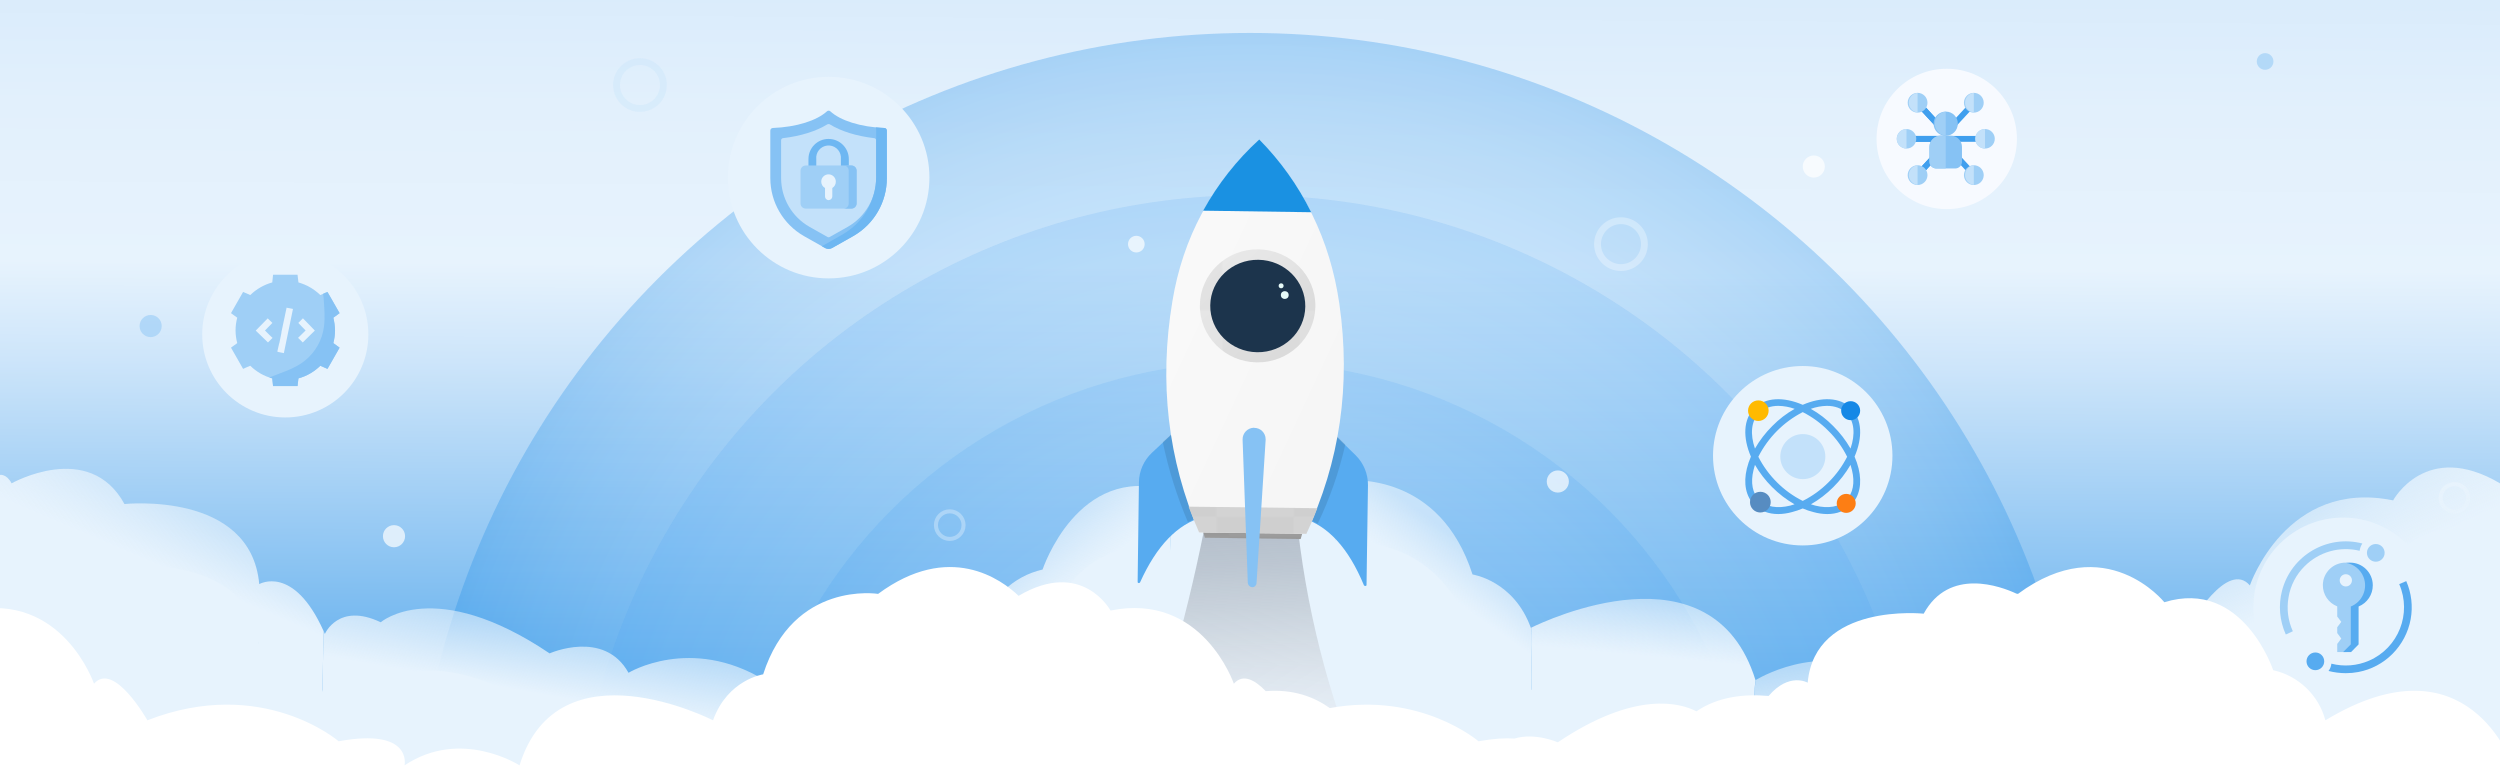 <?xml version="1.0" encoding="UTF-8"?><svg id="Layer_1" xmlns="http://www.w3.org/2000/svg" xmlns:xlink="http://www.w3.org/1999/xlink" viewBox="0 0 1920 600"><defs><style>.cls-1,.cls-2,.cls-3,.cls-4{fill:none;}.cls-5{fill:url(#linear-gradient);}.cls-6{clip-path:url(#clippath);}.cls-7{fill:#f7faff;}.cls-8{fill:#e7f3fd;}.cls-9{fill:#e6faf8;}.cls-10,.cls-11{fill:#fff;}.cls-12{fill:#ffba00;}.cls-13{fill:#fd7e14;}.cls-14{fill:#9c9c9c;}.cls-15,.cls-16{fill:#9fcff6;}.cls-17{fill:#c3e1fa;}.cls-18{fill:#d3d3d3;}.cls-19{fill:#1588e6;}.cls-20{fill:#409fee;}.cls-21{fill:#1c344c;}.cls-22{fill:#1a91e2;}.cls-23{fill:#6eb7f2;}.cls-24{fill:#86c2f4;}.cls-25{fill:#57abf0;}.cls-26{fill:#578cc1;}.cls-27{opacity:.1;}.cls-27,.cls-16,.cls-11,.cls-2,.cls-28,.cls-29,.cls-3,.cls-4,.cls-30{isolation:isolate;}.cls-31{fill:url(#path-145_9_);}.cls-31,.cls-32,.cls-33{fill-opacity:.02;}.cls-32{fill:url(#path-138_4_);}.cls-33{fill:url(#path-132_4_);}.cls-16,.cls-11{opacity:.69;}.cls-34{fill:url(#linear-gradient-8);}.cls-35{fill:url(#linear-gradient-9);}.cls-36{fill:url(#linear-gradient-3);}.cls-37{fill:url(#linear-gradient-4);}.cls-38{fill:url(#linear-gradient-2);}.cls-39{fill:url(#linear-gradient-6);}.cls-40{fill:url(#linear-gradient-7);}.cls-41{fill:url(#linear-gradient-5);}.cls-2{stroke-width:3.11px;}.cls-2,.cls-3,.cls-4{opacity:.31;stroke-miterlimit:10;}.cls-2,.cls-4{stroke:#fff;}.cls-42{opacity:.45;}.cls-28{fill:url(#radial-gradient-3);}.cls-28,.cls-29,.cls-30{opacity:.62;}.cls-29{fill:url(#radial-gradient-2);}.cls-43{fill:url(#linear-gradient-13);}.cls-44{fill:url(#linear-gradient-12);}.cls-45{fill:url(#linear-gradient-10);}.cls-46{fill:url(#linear-gradient-11);}.cls-3{stroke:#c3e1fa;}.cls-3,.cls-4{stroke-width:5.27px;}.cls-30{fill:url(#radial-gradient);}</style><clipPath id="clippath"><rect class="cls-1" width="1920" height="620"/></clipPath><linearGradient id="linear-gradient" x1="958.17" y1="-103.52" x2="961.68" y2="655.6" gradientTransform="translate(0 601.8) scale(1 -1)" gradientUnits="userSpaceOnUse"><stop offset="0" stop-color="#fff"/><stop offset="0" stop-color="#1588e6"/><stop offset=".04" stop-color="#218ee7"/><stop offset=".35" stop-color="#8ac3f2"/><stop offset=".56" stop-color="#cde5fa"/><stop offset=".66" stop-color="#e7f3fd"/><stop offset=".82" stop-color="#e2f0fc"/><stop offset="1" stop-color="#d5e9fb"/><stop offset="1" stop-color="#d5e9fb"/></linearGradient><radialGradient id="radial-gradient" cx="960" cy="-65.7" fx="960" fy="-65.7" r="642.2" gradientTransform="translate(0 601.8) scale(1 -1)" gradientUnits="userSpaceOnUse"><stop offset="0" stop-color="#9fcff6"/><stop offset=".37" stop-color="#9dcef6"/><stop offset=".53" stop-color="#96caf5"/><stop offset=".65" stop-color="#89c4f3"/><stop offset=".75" stop-color="#78bbf1"/><stop offset=".83" stop-color="#61afef"/><stop offset=".91" stop-color="#44a0eb"/><stop offset=".98" stop-color="#238fe8"/><stop offset="1" stop-color="#1588e6"/></radialGradient><radialGradient id="radial-gradient-2" cx="960" cy="-65.7" fx="960" fy="-65.7" r="517.6" gradientTransform="translate(0 601.8) scale(1 -1)" gradientUnits="userSpaceOnUse"><stop offset="0" stop-color="#9fcff6"/><stop offset=".24" stop-color="#9bcdf6"/><stop offset=".46" stop-color="#90c7f5"/><stop offset=".68" stop-color="#7dbef3"/><stop offset=".9" stop-color="#63b0f1"/><stop offset="1" stop-color="#53a8f0"/></radialGradient><radialGradient id="radial-gradient-3" cx="3330.6" cy="-1778.2" fx="3330.6" fy="-1778.2" r="389.8" gradientTransform="translate(-818.2 3998.1) rotate(-90) scale(1 -1)" gradientUnits="userSpaceOnUse"><stop offset="0" stop-color="#9fcff6"/><stop offset=".24" stop-color="#9bcdf6"/><stop offset=".46" stop-color="#90c7f5"/><stop offset=".68" stop-color="#7dbef3"/><stop offset=".9" stop-color="#63b0f1"/><stop offset="1" stop-color="#53a8f0"/></radialGradient><linearGradient id="linear-gradient-2" x1="128.89" y1="164.05" x2="147.94" y2="208.5" gradientTransform="translate(0 601.8) scale(1 -1)" gradientUnits="userSpaceOnUse"><stop offset="0" stop-color="#e7f3fd"/><stop offset="1" stop-color="#fff" stop-opacity=".5"/></linearGradient><linearGradient id="linear-gradient-3" x1="417.19" y1="68.26" x2="426.17" y2="118.87" gradientTransform="translate(0 601.8) scale(1 -1)" gradientUnits="userSpaceOnUse"><stop offset="0" stop-color="#e7f3fd"/><stop offset="1" stop-color="#fff" stop-opacity=".5"/></linearGradient><linearGradient id="linear-gradient-4" x1="670.46" y1="-24.19" x2="648.92" y2="47.03" gradientTransform="translate(0 601.8) scale(1 -1)" gradientUnits="userSpaceOnUse"><stop offset="0" stop-color="#e7f3fd"/><stop offset="1" stop-color="#fff" stop-opacity=".5"/></linearGradient><linearGradient id="linear-gradient-5" x1="823.29" y1="150.09" x2="793.02" y2="188.76" gradientTransform="translate(0 601.8) scale(1 -1)" gradientUnits="userSpaceOnUse"><stop offset="0" stop-color="#e7f3fd"/><stop offset="1" stop-color="#fff" stop-opacity=".5"/></linearGradient><linearGradient id="linear-gradient-6" x1="964.05" y1="197.94" x2="963.49" y2="256.58" gradientTransform="translate(0 601.8) scale(1 -1)" gradientUnits="userSpaceOnUse"><stop offset="0" stop-color="#e7f3fd"/><stop offset="1" stop-color="#fff" stop-opacity=".5"/></linearGradient><linearGradient id="linear-gradient-7" x1="1102.69" y1="150.52" x2="1126.48" y2="184.27" gradientTransform="translate(0 601.8) scale(1 -1)" gradientUnits="userSpaceOnUse"><stop offset="0" stop-color="#e7f3fd"/><stop offset="1" stop-color="#fff" stop-opacity=".5"/></linearGradient><linearGradient id="linear-gradient-8" x1="1263.65" y1="98.03" x2="1267.64" y2="141.41" gradientTransform="translate(0 601.8) scale(1 -1)" gradientUnits="userSpaceOnUse"><stop offset="0" stop-color="#e7f3fd"/><stop offset="1" stop-color="#fff" stop-opacity=".5"/></linearGradient><linearGradient id="linear-gradient-9" x1="1516.5" y1="60.43" x2="1508.19" y2="110.9" gradientTransform="translate(0 601.8) scale(1 -1)" gradientUnits="userSpaceOnUse"><stop offset="0" stop-color="#e7f3fd"/><stop offset="1" stop-color="#fff" stop-opacity=".5"/></linearGradient><linearGradient id="linear-gradient-10" x1="1797.25" y1="154.65" x2="1770.93" y2="210.12" gradientTransform="translate(0 601.8) scale(1 -1)" gradientUnits="userSpaceOnUse"><stop offset="0" stop-color="#e7f3fd"/><stop offset=".22" stop-color="#ebf5fd" stop-opacity=".91"/><stop offset=".68" stop-color="#f7fbfe" stop-opacity=".68"/><stop offset="1" stop-color="#fff" stop-opacity=".5"/></linearGradient><linearGradient id="linear-gradient-11" x1="959.46" y1="-16.55" x2="950.62" y2="187.65" gradientTransform="translate(0 601.8) scale(1 -1)" gradientUnits="userSpaceOnUse"><stop offset="0" stop-color="#fff" stop-opacity="0"/><stop offset=".27" stop-color="#e6e9ee" stop-opacity=".35"/><stop offset=".52" stop-color="#d2d8e0" stop-opacity=".63"/><stop offset=".73" stop-color="#c3ccd5" stop-opacity=".83"/><stop offset=".9" stop-color="#bac4cf" stop-opacity=".95"/><stop offset="1" stop-color="#b7c1cd"/></linearGradient><pattern id="path-132_4_" x="0" y="0" width="72" height="72" patternTransform="translate(112.13 55.51) scale(1.65)" patternUnits="userSpaceOnUse" viewBox="0 0 72 72"><g><rect class="cls-1" width="72" height="72"/><rect class="cls-1" width="72" height="72"/><rect class="cls-1" width="72" height="72"/><rect x="36" y="36" width="36" height="36"/><rect width="36" height="36"/></g></pattern><linearGradient id="linear-gradient-12" x1="-1944.93" y1="-806.44" x2="-1942.95" y2="-804.47" gradientTransform="translate(133369.26 125360.82) rotate(.79) scale(69 153) skewX(-.01)" gradientUnits="userSpaceOnUse"><stop offset="0" stop-color="#fafafa"/><stop offset="1" stop-color="#f5f5f5"/></linearGradient><pattern id="path-138_4_" x="0" y="0" width="72" height="72" patternTransform="translate(102.62 40.49) scale(1.65)" patternUnits="userSpaceOnUse" viewBox="0 0 72 72"><g><rect class="cls-1" width="72" height="72"/><rect class="cls-1" width="72" height="72"/><rect class="cls-1" width="72" height="72"/><rect x="36" y="36" width="36" height="36"/><rect width="36" height="36"/></g></pattern><linearGradient id="linear-gradient-13" x1="-1938.39" y1="-782.77" x2="-1936.48" y2="-780.86" gradientTransform="translate(87668.03 35830.57) rotate(.79) scale(45 44)" gradientUnits="userSpaceOnUse"><stop offset="0" stop-color="#eaeaea"/><stop offset="1" stop-color="#ddd"/></linearGradient><pattern id="path-145_9_" x="0" y="0" width="72" height="72" patternTransform="translate(107.18 .82) scale(1.65)" patternUnits="userSpaceOnUse" viewBox="0 0 72 72"><g><rect class="cls-1" width="72" height="72"/><rect class="cls-1" width="72" height="72"/><rect class="cls-1" width="72" height="72"/><rect x="36" y="36" width="36" height="36"/><rect width="36" height="36"/></g></pattern></defs><g id="Layer_1-2"><g class="cls-6"><g><rect class="cls-5" y="-40" width="1920" height="700"/><g class="cls-42"><circle class="cls-30" cx="960" cy="667.5" r="642.2"/><circle class="cls-29" cx="960" cy="667.5" r="517.6"/><circle class="cls-28" cx="960" cy="667.5" r="389.8"/></g><circle class="cls-16" cx="115.7" cy="250.4" r="8.5"/><circle class="cls-11" cx="302.6" cy="411.8" r="8.5"/><circle class="cls-11" cx="1393" cy="127.9" r="8.5"/><circle class="cls-11" cx="1196.4" cy="369.8" r="8.5"/><circle class="cls-11" cx="872.7" cy="187.5" r="6.4"/><circle class="cls-16" cx="1739.6" cy="47.2" r="6.4"/><circle class="cls-4" cx="1244.9" cy="187.5" r="18"/><circle class="cls-3" cx="491.5" cy="65.3" r="18"/><circle class="cls-2" cx="729.4" cy="403.3" r="10.6"/><circle class="cls-2" cx="1885" cy="382.4" r="10.6"/><path class="cls-38" d="M248.5,484.6c-23.1-51.4-49.4-36-49.4-36-6.5-71.8-103.5-61.5-103.5-61.5-27-49.5-86.7-15.9-86.7-15.9C5.1,363.8,0,364.7,0,364.7v51s5.1-.9,8.9,6.6c0,0,59.7-33.6,86.7,15.8,0,0,97-10.3,103.5,61.6,0,0,25.8-15.1,48.7,34.4-.1-16.5,.5-33,.7-49.5Z"/><path class="cls-36" d="M587.1,522.3c-56.9-34.5-104.4-5.6-104.4-5.6-18.7-33.6-60.6-14.9-60.6-14.9-88.7-59.7-129.7-23.9-129.7-23.9-32.6-15.5-42.9,9-42.9,9,0,0-.7-1.5-1-2.3-.2,16.5-.8,33-.7,49.5,.6,1.2,1.1,2.5,1.7,3.8s10.3-24.5,42.9-9c0,0,41-35.8,129.7,23.9,0,0,41.9-18.6,60.6,15,0,0,47.5-29,104.4,5.6,0,0,.2-.6,.7-1.7,.5-16.5,1-32.8-.7-49.4Z"/><path class="cls-37" d="M587.1,622.3h0c1.7,16.6,1.2,32.9,.7,49.4,5.3-14,47.3-109.6,164.9-39.3,0-16.9,.2-33.6,.9-50.5-127.4-76.8-166.5,40.4-166.5,40.4Z"/><path class="cls-41" d="M898.1,376.4l-.4,.4c-69.9-21.4-97,60.6-97,60.6-22.64,5.14-40.57,22.38-46.6,44.8l-.5-.3c-.7,16.9-.9,33.6-.9,50.5l1.4,.8s7.5-35.4,46.6-44.7c0,0,27.1-82.1,97-60.7,.26-.2,.5-.44,.7-.7,.95-16.89,.85-33.82-.3-50.7Z"/><path class="cls-39" d="M1028.3,369.3c-74.6-55-125.5,1.6-130.2,7.1,1.15,16.88,1.25,33.81,.3,50.7,6.2-7.1,55.5-59.6,127.4-8.5,.4-16.6,2.9-32.9,3.8-49.4l-1.3,.1Z"/><path class="cls-40" d="M1176.3,481.9l-.6,.3c-13.1-36.4-44.8-41-44.8-41-24.9-77.5-91.2-73.2-101.3-72-.9,16.5-3.4,32.8-3.8,49.4l2.5,1.8s75.6-12.1,102.6,71.8c0,0,31.7,4.7,44.8,41h.2c1.3-17.4-.8-34.4,.4-51.3Z"/><path class="cls-34" d="M1348.2,522.3h0c-33.1-106.7-162.1-45.2-171.9-40.4-1.2,16.9,.9,33.9-.4,51.2,6.2-3.1,135.2-66.4,171,36.1,2.2-15.7-1-30.6,1.3-46.9Z"/><path class="cls-35" d="M1681.2,486.3c-.3-1.3-.6-2.8-.8-4.3v.2c-102.6-40.1-170.7,18.7-170.7,18.7-66.2-12.2-58.8,21.4-58.8,21.4-46.5-31-95.5-4.2-102.6,0-2.3,16.3,.9,31.2-1.3,46.9,.4,1.4,.9,2.7,1.3,4.2s52.3-33.6,102.6,0c0,0-7.4-33.6,58.8-21.5,0,0,67.6-58.3,169.5-19.1,.4-1.9,.9-3.8,1.4-5.7,3.85-13.3,4.05-27.39,.6-40.8Z"/><path class="cls-45" d="M1837.9,384.3c-82.1-16.8-110,65.3-110,65.3-17.1-19.8-45.5,28.9-47.5,32.4,.2,1.5,.5,3,.8,4.3,3.42,13.42,3.18,27.51-.7,40.8-.5,1.9-1,3.8-1.4,5.7l1.2,.4s29.8-53.1,47.6-32.6c0,0,27.9-82.1,110-65.3,0,0,25.2-46.6,82.1-13v-51.1c-56.9-33.6-82.1,13.1-82.1,13.1Z"/><path class="cls-8" d="M1920,419v255.3H0V412.4s5.1-.9,8.9,6.6c0,0,59.7-33.6,86.7,15.8,0,0,97-10.2,103.5,61.6,0,0,27.1-15.9,50.4,38.2,0,0,10.3-24.4,42.9-9,0,0,41-35.7,129.7,23.9,0,0,41.9-18.6,60.6,15,0,0,47.5-28.9,104.4,5.6,0,0,39.2-117.6,167-40.1,0,0,7.5-35.5,46.6-44.8,0,0,27.1-82.1,97-60.6,0,0,52.3-65.3,130.6-7.5,0,0,75.6-12.1,102.6,71.8,0,0,31.7,4.7,44.8,41.1,0,0,138-70.9,172.5,40.1,0,0,52.3-33.6,102.6,0,0,0-7.4-33.6,58.8-21.5,0,0,68.1-58.7,170.7-18.6,0,0,29.8-53.2,47.6-32.7,0,0,27.9-82.1,110-65.3,0,0,25.2-46.6,82.1-13Z"/><circle class="cls-8" cx="636.4" cy="136.4" r="77.4"/><g id="_14_security"><path class="cls-24" d="M635.1,85.5c-7.8,7.1-23.3,12.1-41.7,12.8-1.03,.1-1.81,.97-1.8,2v36.5c0,18.38,9.85,35.36,25.8,44.5l16.3,9.2c1.65,.91,3.65,.91,5.3,0l16.3-9.2c15.98-9.11,25.84-26.1,25.8-44.5v-36.5c0-1.03-.77-1.9-1.8-2-18.3-.7-33.9-5.7-41.6-12.8-.73-.69-1.87-.69-2.6,0Z"/><path class="cls-17" d="M621.7,174.2c-13.47-7.63-21.8-21.92-21.8-37.4v-29c-.06-.88,.61-1.64,1.49-1.7h0c13.6-1.6,25.4-5.3,34-10.6,.6-.3,1.3-.3,1.9,0,8.6,5.3,20.4,9,34,10.6,.9,.05,1.6,.8,1.6,1.7v29c-.05,15.47-8.36,29.74-21.8,37.4l-13.9,7.8c-.53,.3-1.17,.3-1.7,0l-13.8-7.8Z"/><path class="cls-23" d="M636.4,106.7c-8.51-.06-15.44,6.79-15.5,15.3,0,.07,0,.13,0,.2v10.1h6v-10.1c-.54-5.22,3.26-9.89,8.48-10.42,5.22-.54,9.89,3.26,10.42,8.48,.07,.65,.07,1.3,0,1.95v10.1h6.1v-10.1c0-8.56-6.94-15.5-15.5-15.5Z"/><path class="cls-15" d="M654,160.2h-35.3c-2.13-.05-3.85-1.77-3.9-3.9v-25.3c.05-2.13,1.77-3.85,3.9-3.9h35.3c2.13,.05,3.85,1.77,3.9,3.9v25.3c-.05,2.13-1.77,3.85-3.9,3.9Z"/><path class="cls-8" d="M641.9,139.6c.06-3.09-2.4-5.65-5.49-5.7-3.09-.06-5.65,2.4-5.7,5.49-.04,2.08,1.08,4.01,2.9,5.01v6.4c-.06,1.55,1.15,2.84,2.7,2.9,.03,0,.07,0,.1,0,1.56-.05,2.8-1.34,2.8-2.9v-6.4c1.66-1.03,2.68-2.84,2.7-4.8Z"/><path class="cls-24" d="M654,127.1h-6.1c2.15,0,3.9,1.75,3.9,3.9h0v25.3c0,2.15-1.75,3.9-3.9,3.9h6.1c2.13-.05,3.85-1.77,3.9-3.9v-25.3c-.05-2.13-1.77-3.85-3.9-3.9Z"/><path class="cls-23" d="M679.3,98.3c-2.3-.1-4.6-.2-6.8-.5,.24,.39,.38,.84,.4,1.3v36.6c-.04,18.38-9.92,35.32-25.9,44.4l-15.8,9,2.5,1.4c1.65,.91,3.65,.91,5.3,0l16.3-9.2c15.98-9.11,25.84-26.1,25.8-44.5v-36.5c0-1.03-.77-1.9-1.8-2Z"/></g><circle class="cls-8" cx="219.1" cy="256.8" r="63.8"/><path class="cls-15" d="M211.1,260.4l3.4,3.3,1.7-8.4-5.1,5.1Zm20.3-10l-1.7,8.3,5-4.9-3.3-3.4Zm25.9,3.3c-.04-3.27-.48-6.53-1.3-9.7l4.8-3.5-4.7-8.3-4.6-8-5.5,2.4c-2.84-2.76-6.08-5.08-9.6-6.9-1.62-.8-3.29-1.5-5-2.1l-2.2-.7-.7-5.9h-18.8l-.6,5.9c-6.36,1.76-12.17,5.1-16.9,9.7l-5.5-2.4-9.3,16.3,4.8,3.5c-1.73,6.38-1.73,13.12,0,19.5l-4.8,3.5,9.3,16.3,3.1-1.4,2.4-1c4.7,4.64,10.52,7.98,16.9,9.7l.4,3.9,.2,2h18.8l.7-5.9c6.34-1.75,12.12-5.09,16.8-9.7l5.5,2.4,9.3-16.3-4.8-3.5c.83-3.2,1.27-6.49,1.3-9.8h0Zm-51.5,9.3l-9.4-9.1,9.2-9.4,3.6,3.5-5.7,5.8,3.6,3.6,2.2,2.1-3.1,3.1-.4,.4Zm7.3,7.2v-.7l1.3-5.8,1.7-8.4,.2-1,3.8-18,4.9,1-7,33.9-4.9-1Zm16.3-10.3l-.5-.4,.8-.8,5-4.9-3.3-3.4-2.3-2.4,3.5-3.5h.1l7,7.2,2.1,2.2-3,2.9-6.3,6.2-3.1-3.1Z"/><path class="cls-24" d="M256,263.5l4.8,3.5-9.3,16.3-5.5-2.4c-4.68,4.61-10.46,7.95-16.8,9.7l-.7,5.9h-18.8l-.6-5.9-2.3-.7c9.2-3.7,19.3-6.5,27.2-12.8,8.16-6.47,13.46-15.87,14.8-26.2,1-7.7,.2-14.9-.3-22.6,0-.5-.4-2.6-.4-2.6,1.09-.57,2.22-1.04,3.4-1.4l9.3,16.2-4.8,3.5c.78,3.21,1.22,6.5,1.3,9.8-.03,3.27-.47,6.53-1.3,9.7Z"/><circle class="cls-8" cx="1799.5" cy="466.4" r="68.9"/><path class="cls-15" d="M1757.6,458.7c1.51-9.08,5.85-17.44,12.4-23.9,11.04-11.03,27.04-15.5,42.2-11.8,.25-2.01,.97-3.93,2.1-5.6-27.05-7.03-54.67,9.2-61.7,36.24-2.92,11.22-1.89,23.1,2.9,33.66l5.4-2.5c-3.73-8.16-4.88-17.27-3.3-26.1h0Z"/><path class="cls-25" d="M1848,446.3l-5.4,2.3c9.83,22.65-.56,48.97-23.2,58.8-9.11,3.95-19.28,4.76-28.9,2.3-.2,2.03-.96,3.97-2.2,5.6,4.35,1.12,8.81,1.69,13.3,1.7,3.22,0,6.43-.3,9.6-.9,9.94-1.88,19.07-6.72,26.2-13.9,7.26-7.28,12.14-16.59,14-26.7,1.79-9.85,.61-20.02-3.4-29.2Z"/><circle class="cls-15" cx="1824.6" cy="424.6" r="6.8"/><circle class="cls-25" cx="1778.2" cy="507.9" r="6.8"/><path class="cls-15" d="M1801.6,432.1c-9.61-.14-17.51,7.53-17.65,17.14-.11,7.25,4.3,13.81,11.05,16.46v7.8l3.1,4.1-3.1,4.1v4.5l3.1,4.2-3.1,4.1v6.3h7.3l5.9-5.9v-29.2c8.95-3.5,13.36-13.6,9.86-22.55-2.65-6.75-9.2-11.16-16.46-11.05h0Zm0,18.3c-2.6,0-4.7-2.1-4.7-4.7s2.1-4.7,4.7-4.7,4.7,2.1,4.7,4.7h0c0,2.6-2.1,4.7-4.7,4.7Z"/><path class="cls-25" d="M1822.3,449.5c.04,7.15-4.28,13.6-10.9,16.3v29.1l-5.8,5.9h-6.1l5.9-5.9v-29.1c8.97-3.6,13.33-13.78,9.73-22.75-2.27-5.66-7.32-9.73-13.33-10.75l3-.2c9.61-.06,17.44,7.69,17.5,17.3v.1Z"/><circle class="cls-7" cx="1495.1" cy="106.7" r="53.9"/><path class="cls-20" d="M1517.4,77.2c-.91-.8-2.3-.71-3.1,.2l-20,21.7-19.9-21.7c-.83-.91-2.24-.98-3.15-.15s-.98,2.24-.15,3.15l20.3,22h5.9l20.3-22c.81-.95,.72-2.36-.2-3.2Z"/><path class="cls-20" d="M1494.3,99.1l-19.9-21.7c-.83-.91-2.24-.98-3.15-.15s-.98,2.24-.15,3.15l20.3,22h2.9v-3.3Z"/><path class="cls-20" d="M1517.6,132.9l-19.1-20.7h-8.3l-19.1,20.7c-.84,.92-.79,2.34,.1,3.2,.42,.37,.95,.58,1.5,.6,.65-.04,1.26-.32,1.7-.8l19.9-21.7,20,21.7c.39,.49,.97,.79,1.6,.8,.56,.02,1.11-.2,1.5-.6,.92-.84,1.01-2.25,.2-3.2Z"/><path class="cls-20" d="M1494.3,112.2h-4.1l-19.1,20.7c-.84,.92-.79,2.34,.1,3.2,.42,.37,.95,.58,1.5,.6,.65-.04,1.26-.32,1.7-.8l19.9-21.7v-2h0Z"/><path class="cls-20" d="M1524.5,108.9h-60.3c-1.21,0-2.2-.98-2.2-2.2-.06-1.21,.88-2.24,2.1-2.3,.03,0,.07,0,.1,0h60.3c1.21,0,2.2,.98,2.2,2.2,0,.03,0,.07,0,.1,0,1.22-.98,2.2-2.2,2.2Z"/><path class="cls-20" d="M1494.3,104.4h-30.1c-1.21,0-2.2,.98-2.2,2.2,0,.03,0,.07,0,.1,0,1.22,.98,2.2,2.2,2.2h30.1v-4.5Z"/><path class="cls-24" d="M1498.3,104.2h-7.9c-4.77,.05-8.6,3.93-8.6,8.7v11.2c0,2.93,2.37,5.3,5.3,5.3h14.5c2.87,0,5.2-2.33,5.2-5.2,0-.03,0-.07,0-.1v-11.2c.06-4.75-3.75-8.64-8.5-8.7h0Z"/><path class="cls-15" d="M1494.3,104.2h-3.9c-4.77,.05-8.6,3.93-8.6,8.7v11.2c0,2.93,2.37,5.3,5.3,5.3h7.2v-25.2Z"/><path class="cls-24" d="M1494.3,85.7c-5.14,0-9.3,4.16-9.3,9.3s4.16,9.3,9.3,9.3c5.14,0,9.3-4.16,9.3-9.3,.06-5.08-4.02-9.24-9.1-9.3-.07,0-.13,0-.2,0Z"/><path class="cls-15" d="M1494.3,85.7c-5.11,.53-8.82,5.1-8.29,10.21,.46,4.37,3.91,7.83,8.29,8.29v-18.5Z"/><path class="cls-15" d="M1472.7,71.3c-4.2,0-7.6,3.4-7.6,7.6,0,4.2,3.4,7.6,7.6,7.6,4.2,0,7.6-3.4,7.6-7.6h0c0-4.2-3.4-7.6-7.6-7.6Z"/><path class="cls-17" d="M1472.7,71.3c-4.17,.48-7.16,4.25-6.68,8.42,.4,3.51,3.17,6.28,6.68,6.68v-15.1Z"/><path class="cls-15" d="M1515.9,71.3c-4.2,0-7.6,3.4-7.6,7.6,0,4.2,3.4,7.6,7.6,7.6,4.2,0,7.6-3.4,7.6-7.6h0c0-4.2-3.4-7.6-7.6-7.6Z"/><path class="cls-17" d="M1515.9,71.3c-4.17,.48-7.16,4.25-6.68,8.42,.4,3.51,3.17,6.28,6.68,6.68v-15.1Z"/><path class="cls-15" d="M1472.7,126.9c-4.2,0-7.6,3.4-7.6,7.6s3.4,7.6,7.6,7.6c4.2,0,7.6-3.4,7.6-7.6,0-.03,0-.07,0-.1-.05-4.16-3.44-7.5-7.6-7.5Z"/><path class="cls-17" d="M1472.7,126.9c-4.17,.48-7.16,4.25-6.68,8.42,.4,3.51,3.17,6.28,6.68,6.68v-15.1Z"/><path class="cls-15" d="M1515.9,126.9c-4.2,0-7.6,3.4-7.6,7.6s3.4,7.6,7.6,7.6c4.2,0,7.6-3.4,7.6-7.6,0-.03,0-.07,0-.1-.05-4.16-3.44-7.5-7.6-7.5Z"/><path class="cls-17" d="M1515.9,126.9c-4.17,.48-7.16,4.25-6.68,8.42,.4,3.51,3.17,6.28,6.68,6.68v-15.1Z"/><path class="cls-15" d="M1524.5,99.1c-4.14,0-7.5,3.36-7.5,7.5s3.36,7.5,7.5,7.5,7.5-3.36,7.5-7.5-3.36-7.5-7.5-7.5h0Z"/><path class="cls-17" d="M1524.5,99.1c-4.14,0-7.5,3.36-7.5,7.5s3.36,7.5,7.5,7.5v-15Z"/><path class="cls-15" d="M1464.2,99.1c-4.14,0-7.5,3.36-7.5,7.5s3.36,7.5,7.5,7.5,7.5-3.36,7.5-7.5-3.36-7.5-7.5-7.5h0Z"/><path class="cls-17" d="M1464.2,99.1c-4.14,0-7.5,3.36-7.5,7.5s3.36,7.5,7.5,7.5v-15Z"/><circle class="cls-8" cx="1384.5" cy="350" r="68.9"/><path class="cls-25" d="M1424.3,350.7c6.3-14.6,5.9-28.7-2.6-37.2s-22.7-8.9-37.2-2.6c-14.6-6.3-28.7-5.9-37.2,2.6s-8.9,22.6-2.6,37.2c-1.3,2.94-2.34,5.98-3.1,9.1-2.8,11.5-.8,21.5,5.8,28,4.5,4.6,10.9,7,18.3,7,3.55-.04,7.08-.54,10.5-1.5,2.83-.72,5.61-1.66,8.3-2.8,2.69,1.16,5.46,2.09,8.3,2.8,3.42,.97,6.95,1.47,10.5,1.5,7.4,0,13.8-2.4,18.3-7,6.5-6.5,8.6-16.5,5.8-28-.76-3.12-1.8-6.16-3.1-9.1Zm-21.2-39c6,0,11.1,1.8,14.9,5.5,6.2,6.2,7,16.3,3.2,27.3-3.64-6.34-8.11-12.15-13.3-17.3-5.08-5.19-10.87-9.64-17.2-13.2,3.98-1.44,8.17-2.22,12.4-2.3h0Zm15.5,39.1c-3.69,7.25-8.52,13.87-14.3,19.6-5.78,5.81-12.47,10.64-19.8,14.3-7.33-3.66-14.02-8.49-19.8-14.3-5.78-5.73-10.61-12.35-14.3-19.6,7.47-14.74,19.41-26.74,34.1-34.3,7.31,3.69,13.96,8.56,19.7,14.4,5.89,5.78,10.75,12.5,14.4,19.9h0Zm-67.6-33.6c3.8-3.7,8.9-5.5,14.8-5.5,4.26,.08,8.49,.86,12.5,2.3-6.33,3.56-12.12,8.01-17.2,13.2-5.19,5.15-9.66,10.96-13.3,17.3-3.8-11-3-21.1,3.2-27.3Zm23.9,71.1c-10,2.5-18.6,1-23.8-4.2s-6.8-13.4-4.4-23.1c.3-1.3,.7-2.7,1.1-4,3.63,6.25,8.07,12,13.2,17.1,5.12,5.15,10.9,9.59,17.2,13.2l-3.3,1h0Zm43-4.2c-5.2,5.2-13.8,6.7-23.8,4.2l-3.3-1c6.3-3.61,12.08-8.05,17.2-13.2,5.13-5.1,9.57-10.85,13.2-17.1,.4,1.3,.8,2.7,1.1,4,2.4,9.7,.8,17.9-4.4,23.1h0Z"/><circle class="cls-17" cx="1384.56" cy="350.68" r="17.3" transform="translate(157.56 1081.74) rotate(-45)"/><circle class="cls-12" cx="1350.4" cy="315.4" r="7.9"/><path class="cls-19" d="M1421.3,308.1c-4.03,0-7.3,3.27-7.3,7.3s3.27,7.3,7.3,7.3c4.03,0,7.3-3.27,7.3-7.3s-3.27-7.3-7.3-7.3h0Z"/><path class="cls-26" d="M1351.9,377.7c-4.36,0-7.9,3.54-7.9,7.9h0c-.06,4.36,3.44,7.94,7.8,8,.03,0,.07,0,.1,0,4.42,0,8-3.58,8-8,0-4.36-3.54-7.9-7.9-7.9-.03,0-.07,0-.1,0Z"/><path class="cls-13" d="M1417.9,379.3c-4.03,0-7.3,3.27-7.3,7.3s3.27,7.3,7.3,7.3c4.03,0,7.3-3.27,7.3-7.3s-3.27-7.3-7.3-7.3h0Z"/><path class="cls-46" d="M1061.1,630.8h-202.2l4.6-12.2c26.34-68.64,46.81-139.4,61.2-211.5h72.2c8.12,70.37,26.83,139.12,55.5,203.9l8.7,19.8Z"/><g id="Group-51"><g id="Path-41"><path id="path-126" class="cls-25" d="M906.1,327.7l-21.4,20c-6.26,5.86-9.87,14.02-10,22.6l-1,76.5c-.06,.49,.3,.94,.79,.99,.04,0,.07,0,.11,0,.43,.04,.83-.21,1-.6,12.7-28.1,28.7-44.6,48.1-50.1-7.2-35-12.9-58-17.6-69.4Z"/></g><g id="Path-41-2"><path id="path-129" class="cls-25" d="M1020.3,329.3l20.9,20.4c6.09,6.06,9.48,14.31,9.4,22.9l-1.1,76.5c.07,.44-.23,.85-.66,.92-.11,.02-.23,.01-.34-.02-.3,.1-.8-.2-1-.5-11.8-28.5-27.4-45.5-46.7-51.5,8.2-34.6,14.6-57.4,19.5-68.7Z"/></g><g id="Rectangle-157"><polygon id="path-132" class="cls-14" points="923.7 407.1 1000.6 408.1 998.9 414 925.3 413 923.7 407.1"/><polygon id="path-132-2" class="cls-33" points="923.7 407.1 1000.6 408.1 998.9 414 925.3 413 923.7 407.1"/></g><path id="Combined-Shape" class="cls-27" d="M912.3,401c-8.46-19.81-14.93-40.41-19.3-61.5l12.9-11.7c4.5,11.2,10.4,34.1,17.5,68.8-3.89,.94-7.62,2.42-11.1,4.4Zm120.9-59.6c-4.76,21-11.88,41.39-21.2,60.8-3.31-1.97-6.88-3.48-10.6-4.5,8.2-34.4,14.6-57.1,19.6-68.3l12.2,12Z"/><g id="Rectangle-153"><path id="path-135" class="cls-44" d="M900.4,231.4c8-48.67,30.23-90.07,66.7-124.2,34,35.33,54.5,77.33,61.5,126,9,62.5,.5,121.6-25.6,176.8l-82-1.1c-24.1-55.9-31-115.2-20.6-177.5Z"/></g><g id="Combined-Shape-2"><path id="path-138" class="cls-18" d="M1011.7,390.3c-2.5,6.7-5.3,13.1-8.4,19.7l-82.4-1.1c-2.9-6.6-5.5-13.1-8.1-19.8l98.9,1.2Z"/><path id="path-138-2" class="cls-32" d="M1011.5,390.6c-2.4,6.7-5.2,13.1-8.3,19.7l-82.4-1.1c-2.9-6.6-5.5-13.1-8.1-19.8l98.8,1.2Z"/></g><g id="Combined-Shape-3"><path id="path-141" class="cls-22" d="M924,161.8c11.29-20.46,25.85-38.94,43.1-54.7,16.18,16.4,29.65,35.27,39.9,55.9l-83-1.2Z"/></g><g id="Oval-49"><path id="path-145" class="cls-43" d="M966.5,191.5c24.5,.4,44.1,20.1,43.7,44s-20.4,43.1-44.9,42.8-44.1-20.1-43.8-44,20.4-43.2,45-42.8Z"/><path id="path-145-2" class="cls-31" d="M966.5,191.5c24.5,.4,44.1,20.1,43.7,44s-20.4,43.1-44.9,42.8-44.1-20.1-43.8-44,20.4-43.2,45-42.8Z"/></g><g id="Oval-49-2"><ellipse id="path-148" class="cls-21" cx="965.96" cy="235.01" rx="35.5" ry="36.5" transform="translate(717.49 1197.6) rotate(-89.2)"/></g><circle id="Oval-50" class="cls-9" cx="986.7" cy="226.6" r="3"/><circle id="Oval-50-2" class="cls-9" cx="983.9" cy="219.5" r="1.9"/><g id="Rectangle-156"><path id="path-151" class="cls-24" d="M963.3,328.6h0c4.8,0,8.7,3.89,8.71,8.69,0,.1,0,.2,0,.31v.3l-7,110c-.11,1.74-1.55,3.1-3.3,3.1h0c-1.75-.13-3.17-1.46-3.4-3.2l-4-110.1c-.17-4.91,3.68-9.03,8.59-9.2,.04,0,.07,0,.11,0l.3,.1Z"/></g></g><path class="cls-10" d="M2427.5,457.7s-51.4-28.9-74.7,13.6c0,0-83.5-8.8-89.1,53,0,0-23.3-13.6-43.4,32.9,0,0-8.8-21-36.9-7.7,0,0-35.4-30.8-111.6,20.6,0,0-36.2-16.1-52.2,12.8,0,0-41-24.9-90,4.9,0,0-33.7-101.2-143.7-34.6-5.15-19.3-20.6-34.14-40.1-38.5,0,0-23.3-70.7-83.6-52.2,0,0-44.9-56.2-112.4-6.4l-1.2-.2c-12-5.6-51.6-20.4-71.2,15.4,0,0-83.5-8.8-89.1,53,0,0-14.2-8.3-30,10.2-19-1.7-39,.6-55.4,11.8-12.2-6.3-46.8-16.4-106.5,23.8,0,0-17.3-7.7-33.3-2.9-6.9-.5-15.9,0-27.6,2.1,0,0-44.4-38.3-114.2-25.5-12.2-8.7-28.3-14.7-49.2-13-8-8.3-17.4-13.9-24.5-5.7,0,0-24.1-70.6-94.7-56.2,0,0-21.7-40.1-70.6-11.3-13.1-12.5-53.1-42-107.9-1.5,0,0-65-10.5-88.3,61.8,0,0-27.3,4-38.5,35.3,0,0-118.9-61-148.6,34.6,0,0-44.9-29-88.3,0,0,0,6.4-29-50.6-18.5,0,0-58.6-50.6-146.9-16.1,0,0-25.7-45.7-41-28.1,0,0-24.1-70.6-94.7-56.2,0,0-21.7-40.1-70.7-11.2v219.8H2435.1v-225.4s-4.4-.8-7.6,5.6Z"/></g></g></g></svg>